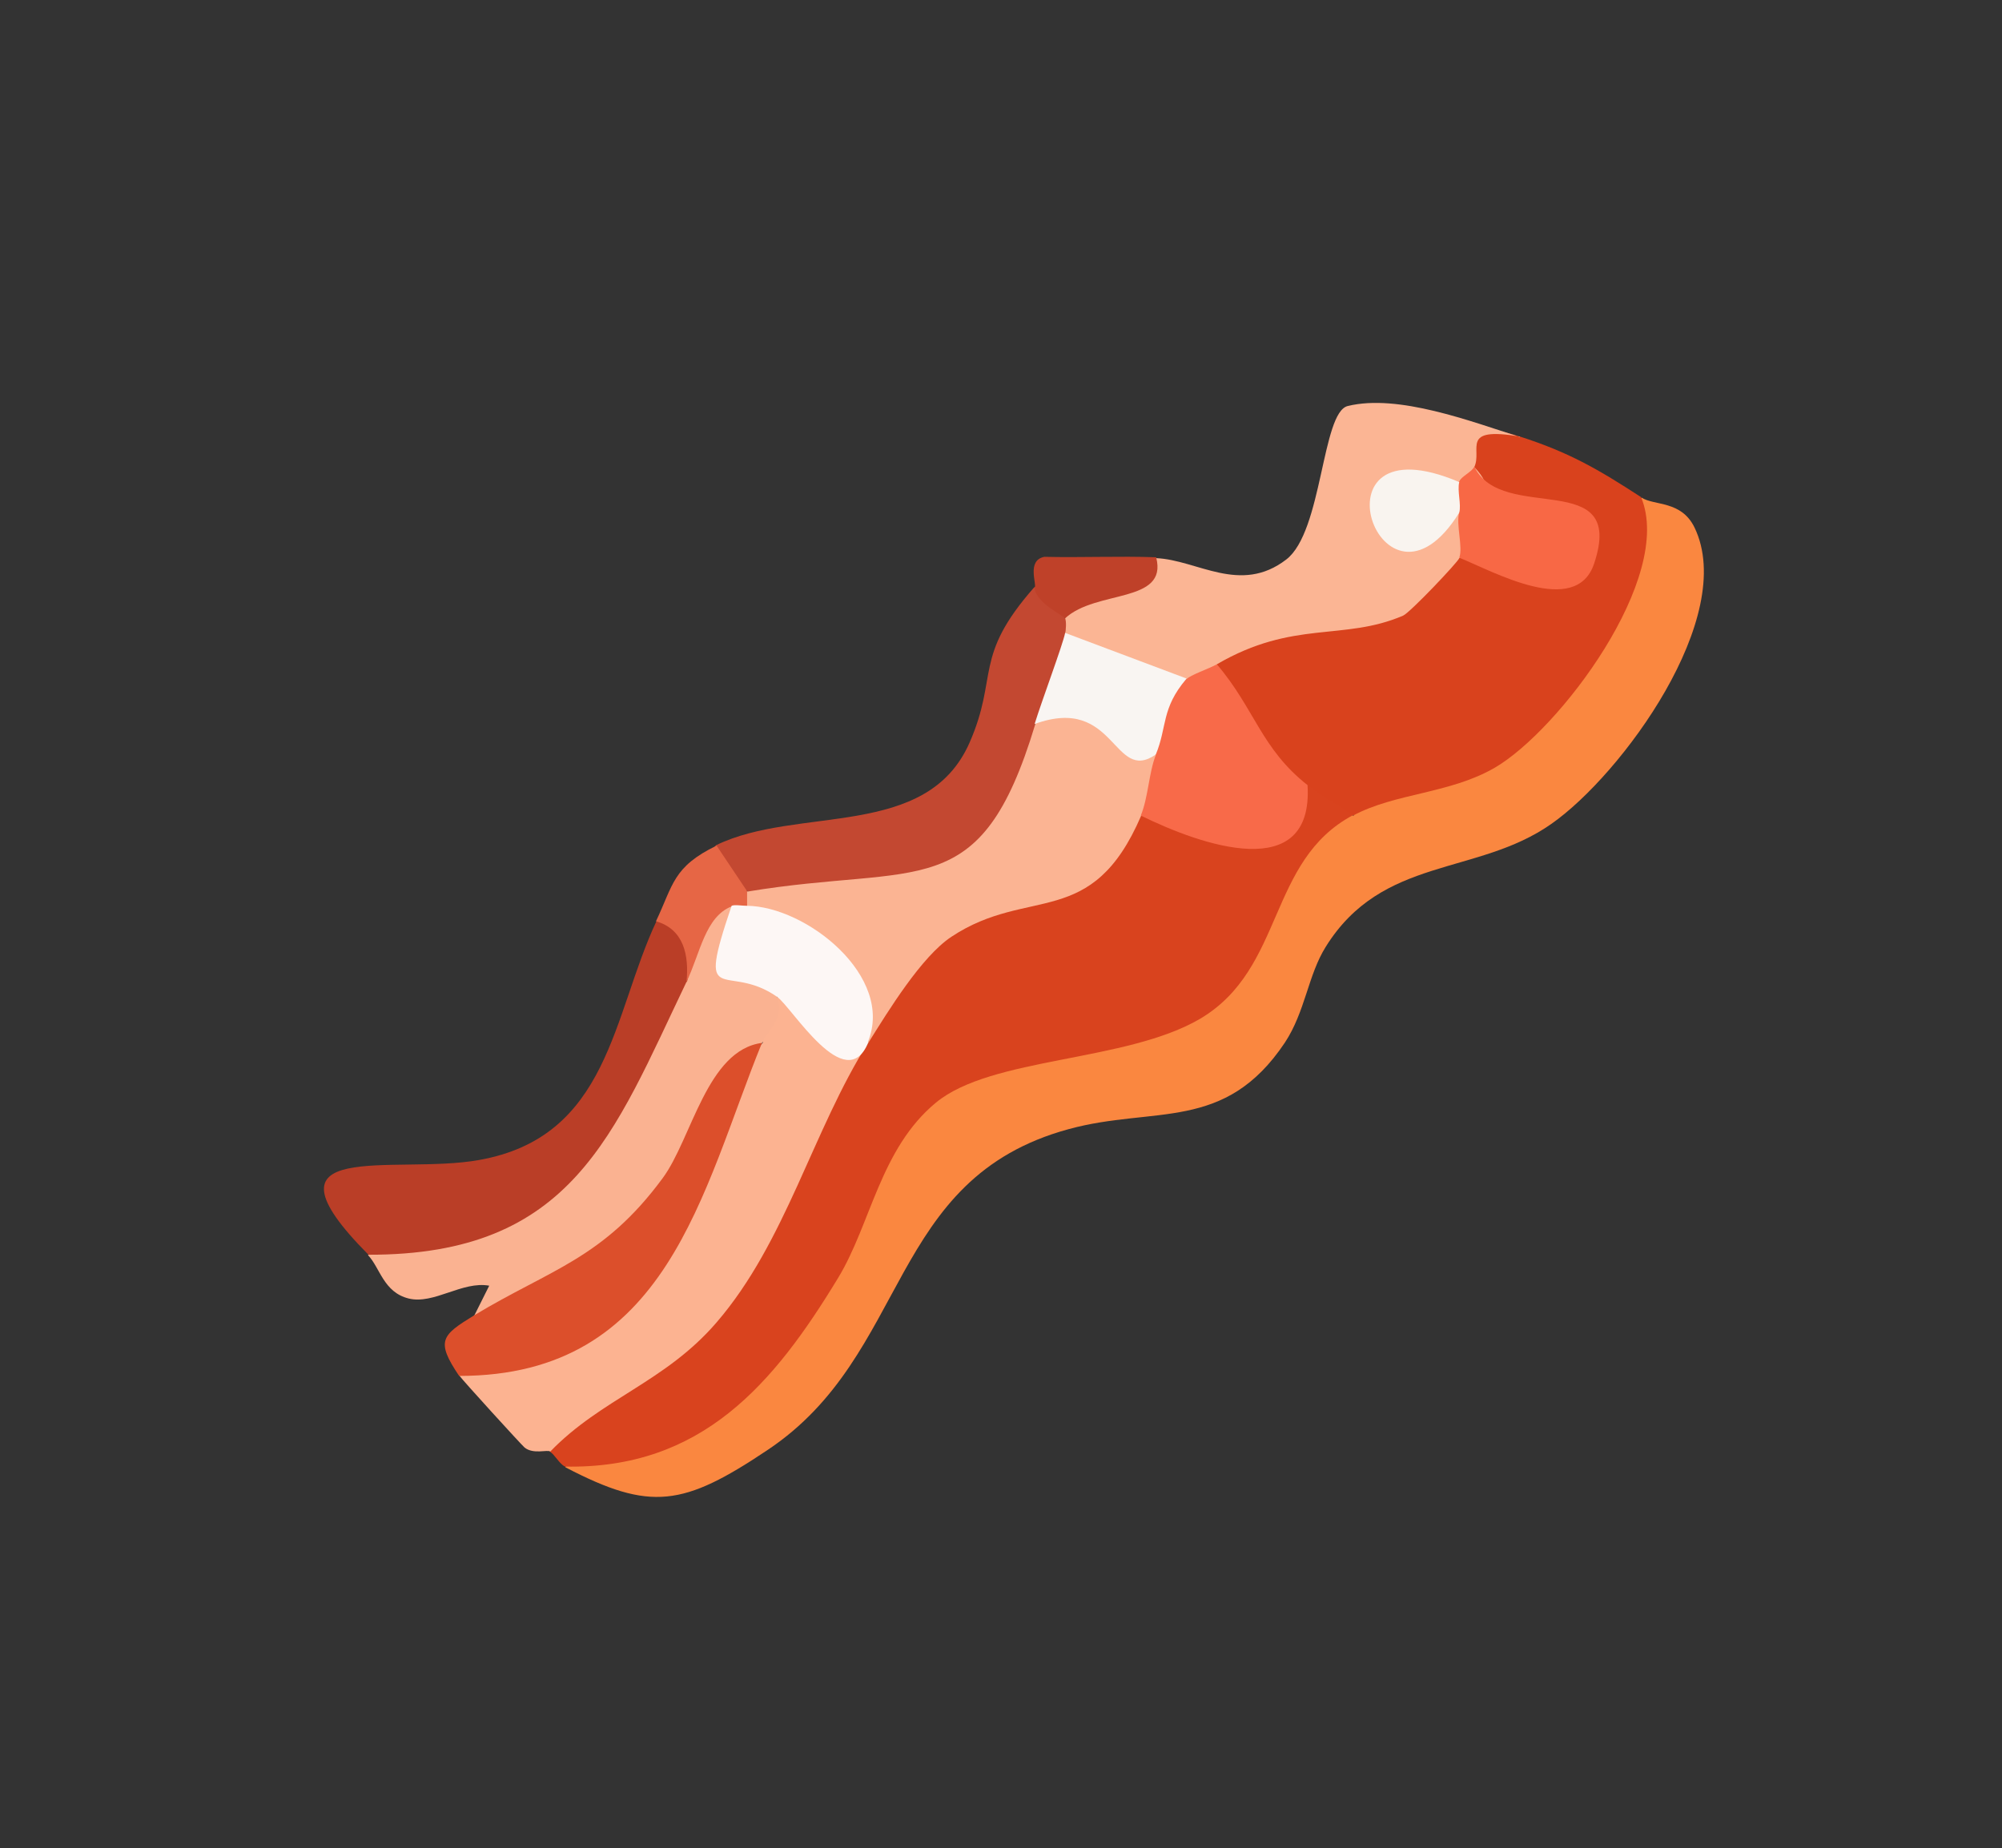 <svg xmlns="http://www.w3.org/2000/svg" id="Layer_1" viewBox="0 0 45.26 41.79"><rect x="0" y="0" width="45.26" height="41.79" fill="#333333" stroke="none"/><defs><style>      .st0 {        fill: #f9f4ef;      }      .st1 {        fill: #f86a49;      }      .st2 {        fill: #fbb594;      }      .st3 {        fill: #d9431e;      }      .st4 {        fill: #c34831;      }      .st5 {        fill: #ba3e27;      }      .st6 {        fill: #e66645;      }      .st7 {        fill: #fcb391;      }      .st8 {        fill: #fab291;      }      .st9 {        fill: #f9f5f2;      }      .st10 {        fill: #fdf7f5;      }      .st11 {        fill: #f86845;      }      .st12 {        fill: #d9421d;      }      .st13 {        fill: #bf4129;      }      .st14 {        fill: #dc4f2b;      }      .st15 {        fill: #fbb493;      }      .st16 {        fill: #fa8740;      }    </style></defs><path class="st16" d="M12.78,33.17l.26-.43c2.56-.54,4.2-2.05,5.41-4.32,1.13-3.95,3.29-5.03,7.2-5.51,1.7-.32,2.31-1.67,2.91-3.18.36-.46,1.6-1.69,2.04-1.28l.07-.79c3.65-.43,5.44-3.32,6.44-6.41.29.19.9.06,1.2.68.97,2.02-1.65,5.59-3.24,6.7-1.68,1.18-3.82.72-5.1,2.78-.4.64-.46,1.46-.92,2.16-1.36,2.04-2.95,1.43-4.89,1.96-4.11,1.12-3.57,5.09-6.8,7.25-1.91,1.28-2.65,1.4-4.57.4Z"></path><path class="st3" d="M30.59,18.43c-1.94,1.03-1.54,3.46-3.45,4.6-1.68.99-4.72.86-5.98,1.9s-1.47,2.74-2.21,3.96c-1.46,2.41-3.09,4.33-6.18,4.27-.13-.07-.22-.26-.34-.34l-.13-.82c3.38-1.81,4.86-4.43,6.26-7.95.47.06.87-.05,1.07-.48.23-2.33,1.75-3.69,4.56-4.09.5-.75,1.03-1.1,1.61-1.05l.58-.48c1.27.59,2.18.91,3.18-.21.77-.61,1.3-.27,1.03.69Z"></path><path class="st12" d="M34.36,9.87c1.12.36,1.77.74,2.74,1.37.76,1.82-1.86,5.28-3.31,6.12-1.02.59-2.25.57-3.2,1.08-.33-.24-.71-.43-1.03-.69-1,.78-2.76-1.88-2.06-2.74l.07-.82c1.89-.45,3.69-.98,5.41-1.58l.66-.46c1.21.68,1.82.68,1.84,0-1.64-.13-2.36-.66-2.16-1.59-1.41-.7-.13-1.1,1.03-.69Z"></path><path class="st2" d="M34.36,9.87c-1.37-.23-.84.29-1.03.69.46.49.25.68-.34.34-1.81.46-1.91,1.07,0,.69.9.3.94.68,0,1.03-.03.09-1.11,1.23-1.27,1.3-1.35.58-2.48.09-4.21,1.1.21.89-.03.97-.69.34-.41.96-2.85.03-2.74-1.03-.29-.07-.28-.19,0-.34v-.79c.77-.05,1.46-.19,2.06-.58.93.04,1.9.83,2.94.03.82-.63.8-3.33,1.39-3.47,1.14-.28,2.79.35,3.89.7Z"></path><path class="st7" d="M19.63,23.57c-1.26,1.99-1.86,4.51-3.43,6.33-1.16,1.35-2.6,1.72-3.76,2.92-.06-.05-.38.07-.58-.09-.08-.07-1.41-1.53-1.47-1.62l.49-.7c2.84-.64,4.75-2.69,5.75-6.15l.62-.69c-.61-.62-.45-.86.34-1.03.45-.82,1.59.53,1.47.82l.59.21Z"></path><path class="st8" d="M16.54,20.49c.52.73.86,1.42,1.03,2.06.17.5-.23.76-.34,1.03-.79.99-1.4,2.1-1.83,3.35-.75,1.42-3.2,3.54-4.68,2.82l.34-.68c-.61-.11-1.25.43-1.82.29s-.65-.7-.92-.98l.56-.7c3.35-.07,4.97-2.67,6.11-5.44l.52-.03c-.19-1.73.15-2.3,1.03-1.71Z"></path><path class="st5" d="M15.52,22.2c-1.65,3.44-2.57,6.18-7.19,6.17-2.66-2.68.58-1.8,2.49-2.14,2.96-.52,3.02-3.27,4.02-5.4.94-.77,1.17-.31.69,1.37Z"></path><path class="st4" d="M24.08,13.98c.03.07.02.27,0,.34,1.08.48.28,1.81-.69,2.06,1.06.89-.39,2.83-1.33,3.48-1.33.92-3.7.83-5.18.28-.78.64-1.36-.32-.69-1.03,1.85-.9,4.76-.11,5.73-2.32.66-1.51.07-1.93,1.46-3.51.82-.3.92-.16.69.69Z"></path><path class="st14" d="M17.23,23.57c-1.37,3.36-2.12,7.54-6.85,7.54-.54-.8-.39-.92.34-1.37,1.72-1.04,2.92-1.28,4.26-3.1.66-.89,1-2.9,2.25-3.06Z"></path><path class="st13" d="M26.14,12.61c.26,1.04-1.36.72-2.06,1.37-.02-.05-.67-.35-.69-.69.06-.07-.19-.62.22-.7.84.02,1.69-.02,2.53.01Z"></path><path class="st6" d="M16.89,20.15c.3.1.29.21,0,.34-.11.29-.22.28-.34,0-.61.23-.72,1.07-1.03,1.71.06-.6-.06-1.19-.69-1.37.39-.82.38-1.23,1.37-1.71l.69,1.03Z"></path><path class="st15" d="M23.4,16.38c.72-1.6,2.18-.44,2.74.69.79.64.68,1.2-.34,1.37-1.12,2.61-2.54,1.58-4.29,2.74-.68.45-1.43,1.68-1.88,2.4-.59-1.13-1.4-1.91-2.43-2.36l-.31-.72v-.34c3.92-.65,5.27.33,6.51-3.77Z"></path><path class="st1" d="M29.56,17.75c.14,2.26-2.41,1.36-3.77.69.17-.41.18-.96.34-1.37-1.01-.42-.42-2.05.69-1.71.09-.1.49-.23.69-.34.86,1.01,1,1.91,2.06,2.74Z"></path><path class="st11" d="M32.99,12.61c.09-.24-.08-.75,0-1.03-.9-.06-.85-.37,0-.69.03-.11.29-.22.34-.34.63,1.31,3.44,0,2.71,2.19-.41,1.24-2.3.17-3.05-.13Z"></path><path class="st9" d="M26.82,15.35c-.57.67-.43,1.08-.69,1.71-.97.67-.9-1.36-2.74-.69.17-.55.63-1.77.69-2.06l2.74,1.03Z"></path><path class="st0" d="M32.99,10.9c-.05.2.05.5,0,.69-1.76,2.84-3.5-2.18,0-.69Z"></path><path class="st10" d="M19.63,23.57c-.51,1.24-1.73-.8-2.06-1.03-1.16-.81-1.85.35-1.03-2.06.07-.03.23,0,.34,0,1.35.01,3.35,1.6,2.74,3.08Z"></path></svg>